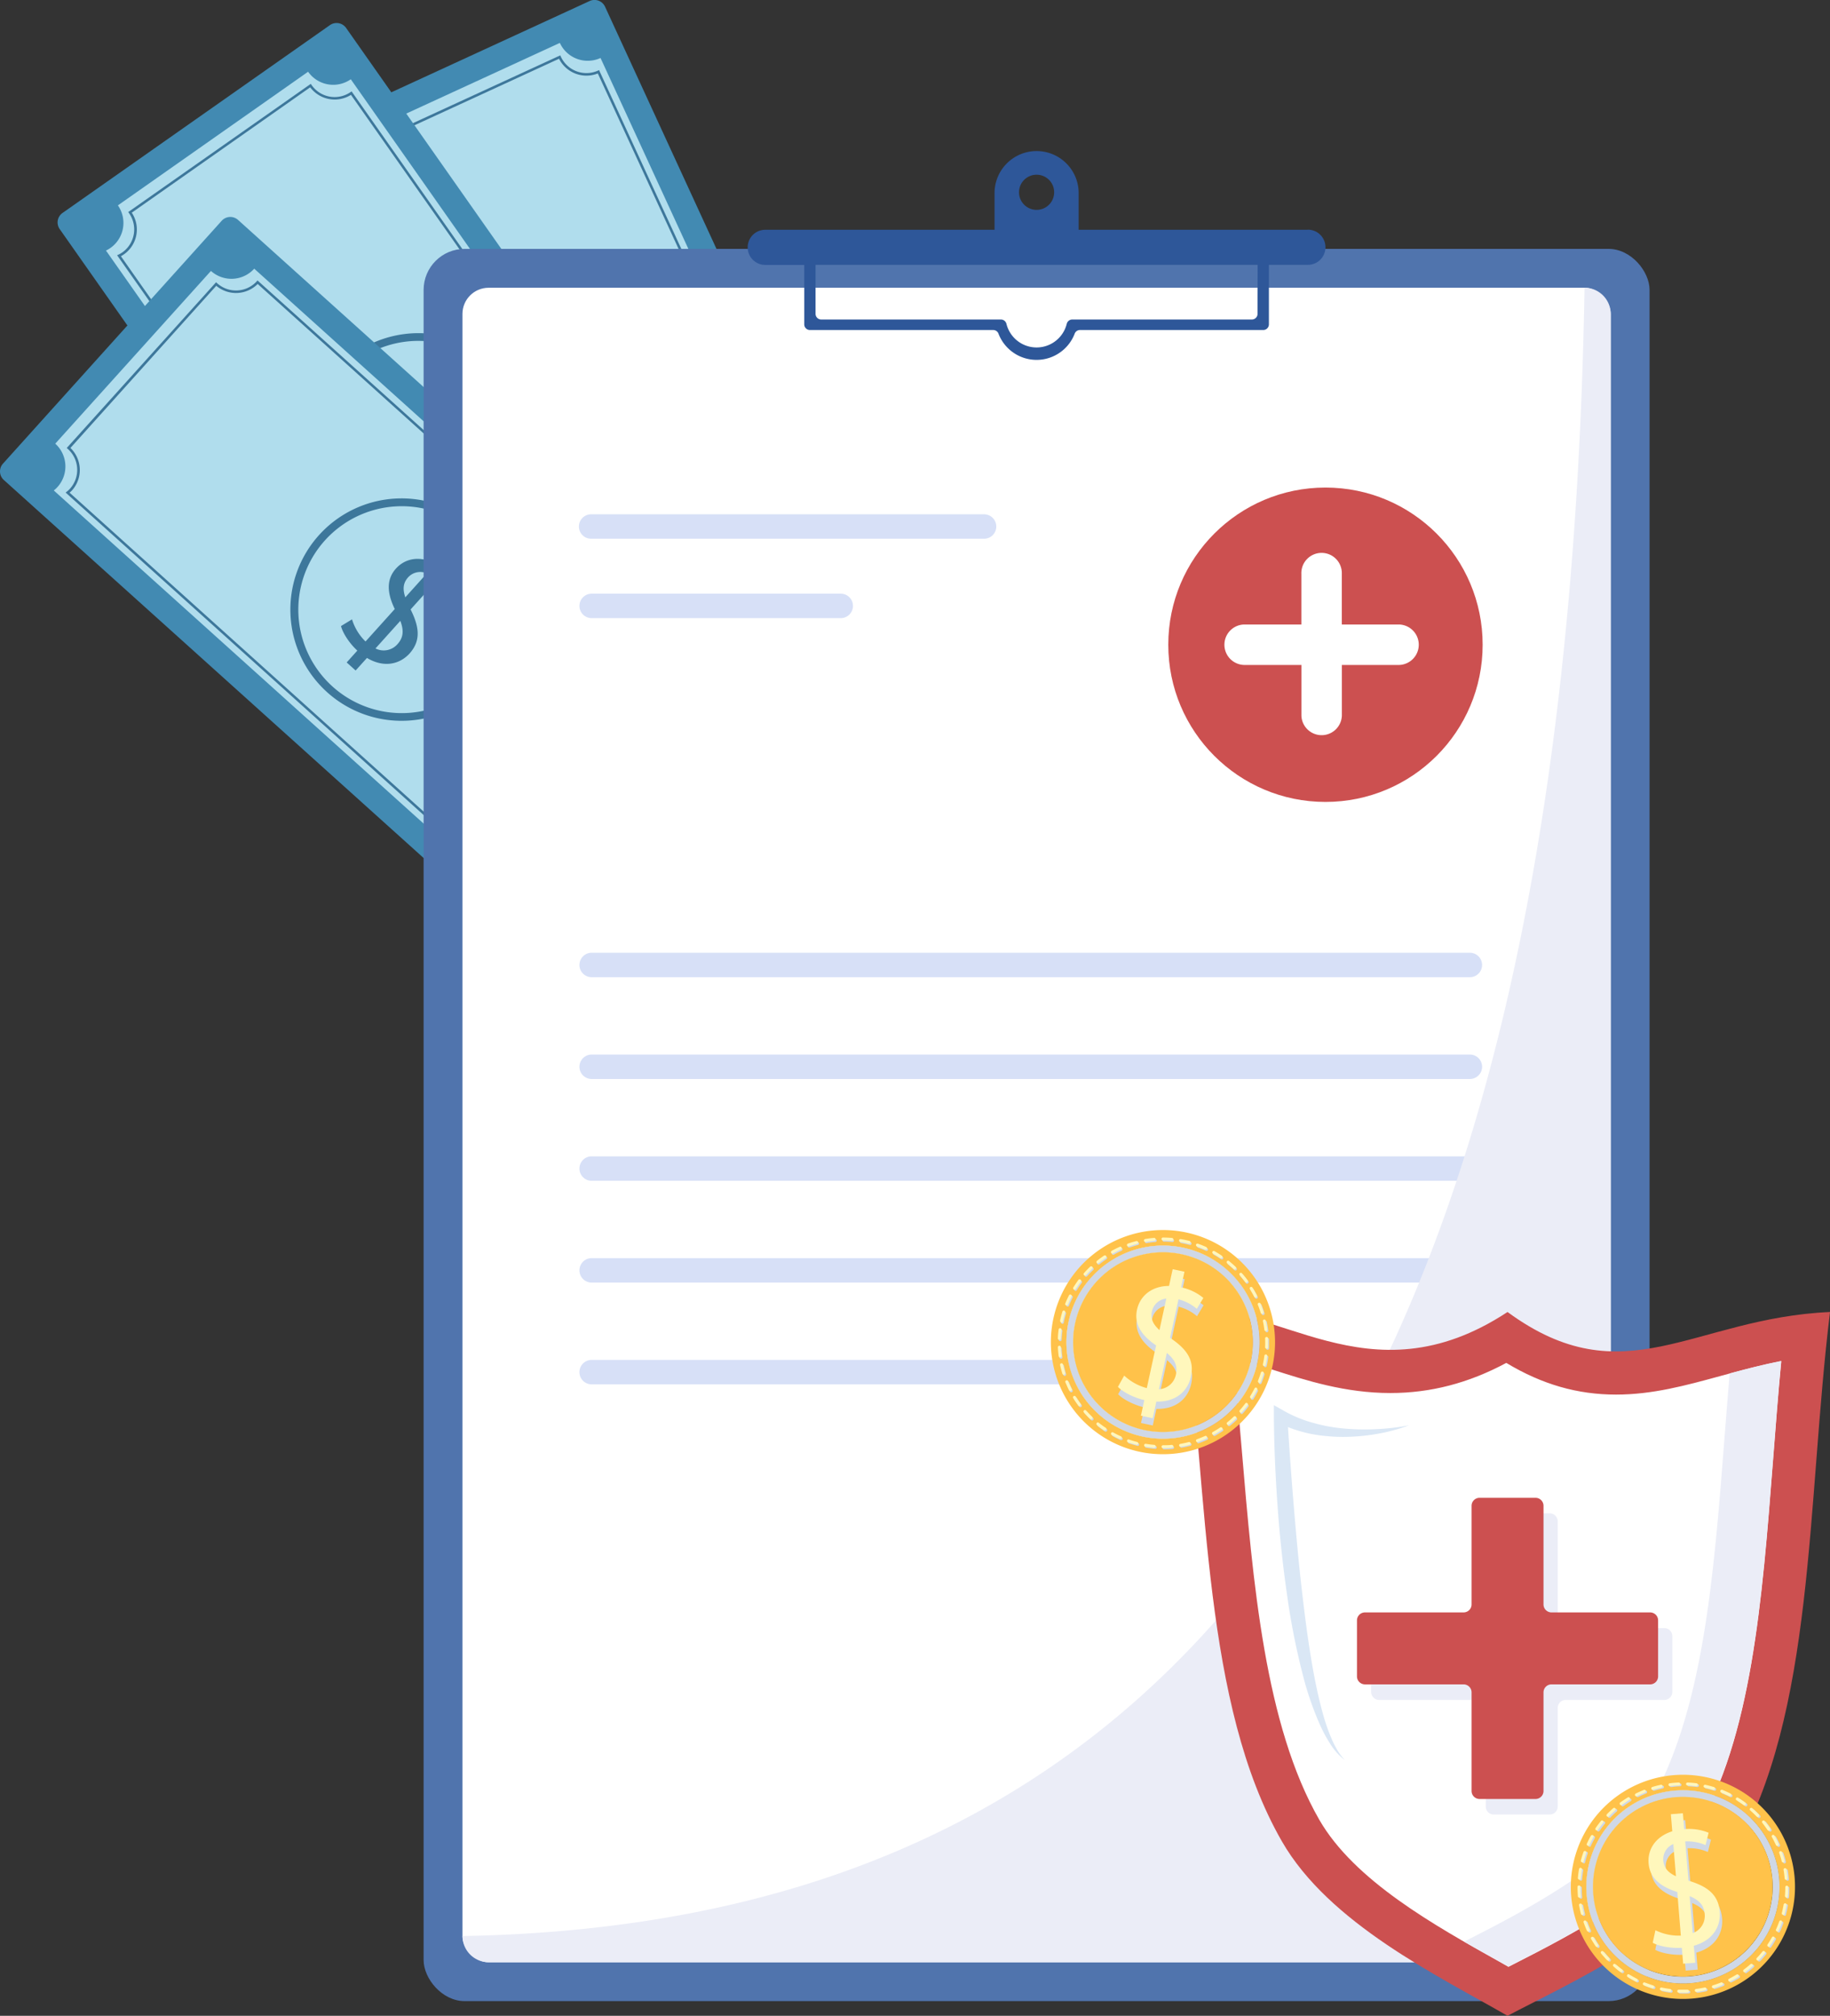 <svg xmlns="http://www.w3.org/2000/svg" viewBox="0 0 728.83 802.81"><rect x="0" y="0" width="728.83" height="802.81" fill="#333333" stroke="none"/><defs><style>.cls-1{isolation:isolate;}.cls-2{fill:#428ab2;}.cls-3{fill:#b0dded;}.cls-4{fill:#3d779b;}.cls-5{fill:#5074ad;}.cls-6{fill:#fff;}.cls-7{fill:#2e5799;}.cls-8{fill:#cc5050;}.cls-9{fill:#d7e0f7;}.cls-10{fill:#ebedf7;}.cls-10,.cls-13,.cls-15{mix-blend-mode:multiply;}.cls-11{fill:#dae7f5;}.cls-12{fill:#ffc24a;}.cls-13,.cls-16{fill:#cfd8e6;}.cls-14{fill:#fff7bc;}</style></defs><title>Medical Billing</title><g class="cls-1"><g id="Layer_1" data-name="Layer 1"><path class="cls-2" d="M479,347.4,356.56,81.29A4.62,4.62,0,0,0,350.43,79L232.2,133.42a4.63,4.63,0,0,0-2.27,6.13L352.39,405.66a4.62,4.62,0,0,0,6.13,2.27l118.22-54.4A4.62,4.62,0,0,0,479,347.4Z" transform="translate(-115.58 -78.6)"></path><path class="cls-3" d="M456.36,351.71l-84.11,38.7a12.21,12.21,0,0,0-16.2-6,11.77,11.77,0,0,0-1.77,1L246.53,151.28a12.6,12.6,0,0,0,1.92-.69,12.21,12.21,0,0,0,6-16.2l84.1-38.7a12.21,12.21,0,0,0,16.2,6l107.6,233.84A12.21,12.21,0,0,0,456.36,351.71Z" transform="translate(-115.58 -78.6)"></path><path class="cls-4" d="M355.1,381.13,250.54,153.91l.58-.15a10.41,10.41,0,0,0,1.75-.63,11.19,11.19,0,0,0,5.34-14.87l-.21-.47,80.72-37.14.21.46a11.19,11.19,0,0,0,14.77,5.62l.47-.21L458.51,333.26l-.47.21a11.2,11.2,0,0,0-5.34,14.88l.21.46L372.19,386l-.21-.47a11.2,11.2,0,0,0-14.78-5.62,12.23,12.23,0,0,0-1.6.92ZM252,154.58l103.55,225a12.78,12.78,0,0,1,1.26-.68,12.21,12.21,0,0,1,15.9,5.67l78.89-36.31a12.22,12.22,0,0,1,5.59-15.54L353.67,107.86A12.22,12.22,0,0,1,338.23,102l-78.89,36.3a12.19,12.19,0,0,1-6,15.76A11.68,11.68,0,0,1,252,154.58Z" transform="translate(-115.58 -78.6)"></path><path class="cls-4" d="M358.35,251l14.24-6.56a18,18,0,0,1,1.37,8.11l5-.53a20.37,20.37,0,0,0-2-9.62l5.78-2.65-2-4.36-6.19,2.85c-4-5.22-9.83-7-15.17-4.51s-7.15,7.64-6.81,14.63l-15.81,7.27a21,21,0,0,1-1.45-10.23l-5.09.72c-.46,2.83.35,7.6,2.11,11.55l-5.76,2.65,2,4.36,6.14-2.83c4.55,6.34,10.89,7.52,16.29,5C357.06,264.1,358.82,259.06,358.35,251Zm0-5.27c.3-3.52,1.45-5.61,4.21-6.88a6.53,6.53,0,0,1,7.45,1.52Zm-19,14,13.43-6.18c-.2,4.27-1.58,6.63-4.69,8.06A7.24,7.24,0,0,1,339.36,259.72Z" transform="translate(-115.58 -78.6)"></path><path class="cls-4" d="M395.26,231.11a44.29,44.29,0,1,0-21.72,58.74A44.29,44.29,0,0,0,395.26,231.11ZM317.6,266.85a41.2,41.2,0,1,1,54.66,20.2A41.2,41.2,0,0,1,317.6,266.85Z" transform="translate(-115.58 -78.6)"></path><path class="cls-2" d="M421.81,329.41,253.41,89.71A4.63,4.63,0,0,0,247,88.59L140.48,163.41a4.61,4.61,0,0,0-1.12,6.43L307.75,409.53a4.62,4.62,0,0,0,6.44,1.13l106.49-74.82A4.62,4.62,0,0,0,421.81,329.41Z" transform="translate(-115.58 -78.6)"></path><path class="cls-3" d="M400.3,337.73,324.54,391a12.2,12.2,0,0,0-17-3,13.19,13.19,0,0,0-1.56,1.31L157.79,178.39a12.19,12.19,0,0,0,4.74-18l75.76-53.22a12.22,12.22,0,0,0,17,3l148,210.62A12.2,12.2,0,0,0,400.3,337.73Z" transform="translate(-115.58 -78.6)"></path><path class="cls-4" d="M306,384.92,162.22,180.25l.54-.25a11,11,0,0,0,1.6-.93,11.19,11.19,0,0,0,2.58-15.6l-.29-.42L239.35,112l.3.42a11.17,11.17,0,0,0,15.54,2.86l.42-.29L399.09,319.19l-.41.3a11.18,11.18,0,0,0-2.58,15.59l.29.42-72.7,51.08-.3-.42a11.18,11.18,0,0,0-15.54-2.86,11.34,11.34,0,0,0-1.42,1.19ZM163.74,180.65l142.41,202.7a11.69,11.69,0,0,1,1.11-.89,12.21,12.21,0,0,1,16.66,2.7L395,335.24a12.21,12.21,0,0,1,2.7-16.29L255.36,116.38a12.22,12.22,0,0,1-16.24-3l-71.06,49.92a12.1,12.1,0,0,1-4.32,17.34Z" transform="translate(-115.58 -78.6)"></path><path class="cls-4" d="M285.75,256.3l12.83-9a18.07,18.07,0,0,1,2.81,7.73l4.85-1.43a20.45,20.45,0,0,0-3.67-9.1l5.2-3.65L305,236.91l-5.57,3.92c-4.84-4.43-10.93-5.08-15.74-1.7s-5.65,8.8-4.06,15.61l-14.24,10a20.82,20.82,0,0,1-3.27-9.79l-4.88,1.62c.06,2.86,1.71,7.41,4.16,11l-5.19,3.64,2.75,3.93,5.53-3.89c5.62,5.41,12.07,5.44,16.94,2C286.85,269.45,287.67,264.17,285.75,256.3Zm-1-5.17c-.34-3.51.42-5.78,2.91-7.53a6.54,6.54,0,0,1,7.59.15Zm-16.13,17.19,12.1-8.5c.57,4.24-.35,6.82-3.16,8.79A7.25,7.25,0,0,1,268.64,268.32Z" transform="translate(-115.58 -78.6)"></path><path class="cls-4" d="M318.48,230.11a44.29,44.29,0,1,0-10.78,61.7A44.29,44.29,0,0,0,318.48,230.11Zm-70,49.15a41.2,41.2,0,1,1,57.4,10A41.2,41.2,0,0,1,248.53,279.26Z" transform="translate(-115.58 -78.6)"></path><path class="cls-2" d="M428.06,362.19l-217.67-196a4.61,4.61,0,0,0-6.52.34l-87.1,96.71a4.61,4.61,0,0,0,.34,6.52l217.67,196a4.61,4.61,0,0,0,6.52-.34l87.1-96.7A4.63,4.63,0,0,0,428.06,362.19Z" transform="translate(-115.58 -78.6)"></path><path class="cls-3" d="M409,375.11,347,443.9a12.21,12.21,0,0,0-17.24.9,11.89,11.89,0,0,0-1.24,1.63L137,273.93a11.47,11.47,0,0,0,1.49-1.39,12.22,12.22,0,0,0-.9-17.25l62-68.79a12.21,12.21,0,0,0,17.24-.9L408.05,357.86A12.22,12.22,0,0,0,409,375.11Z" transform="translate(-115.58 -78.6)"></path><path class="cls-4" d="M327.57,442.16,141.72,274.77l.47-.38a10.12,10.12,0,0,0,1.35-1.26,11.19,11.19,0,0,0-1-15.78l-.38-.34,59.47-66,.38.34a11.19,11.19,0,0,0,15.79-.68l.34-.38,185.46,167-.34.38a11.19,11.19,0,0,0,1,15.77l.38.35-59.46,66-.38-.34a11.19,11.19,0,0,0-15.79.68,11,11,0,0,0-1.12,1.48ZM143.29,274.81,327.36,440.6a10.94,10.94,0,0,1,.89-1.12,12.19,12.19,0,0,1,16.84-1.08l58.12-64.53a12.21,12.21,0,0,1-1-16.48l-184-165.69a12.21,12.21,0,0,1-16.5.72L143.63,257a12.19,12.19,0,0,1,.67,16.86A10.6,10.6,0,0,1,143.29,274.81Z" transform="translate(-115.58 -78.6)"></path><path class="cls-4" d="M279.11,321.31l10.49-11.64a18,18,0,0,1,4.47,6.9l4.41-2.48a20.48,20.48,0,0,0-5.61-8l4.25-4.72-3.56-3.21L289,303.17c-5.71-3.23-11.79-2.5-15.72,1.86s-3.54,9.84-.48,16.12l-11.64,12.93a20.78,20.78,0,0,1-5.38-8.82l-4.39,2.67c.7,2.78,3.32,6.85,6.5,9.78l-4.24,4.71,3.56,3.21,4.52-5c6.69,4,13,2.6,17-1.81C283.12,333.88,282.74,328.55,279.11,321.31ZM277,316.49c-1.11-3.35-.88-5.73,1.15-8a6.57,6.57,0,0,1,7.44-1.55Zm-11.88,20.36,9.9-11c1.5,4,1.17,6.72-1.12,9.27A7.27,7.27,0,0,1,265.12,336.85Z" transform="translate(-115.58 -78.6)"></path><path class="cls-4" d="M305.17,288.48A44.29,44.29,0,1,0,308.44,351,44.29,44.29,0,0,0,305.17,288.48ZM248,352a41.2,41.2,0,1,1,58.18-3A41.2,41.2,0,0,1,248,352Z" transform="translate(-115.58 -78.6)"></path><rect class="cls-5" x="168.71" y="99.12" width="488.26" height="697.83" rx="16.34"></rect><rect class="cls-6" x="184.18" y="114.6" width="457.31" height="666.88" rx="10.43"></rect><path class="cls-7" d="M636.49,170.11H545.17V155.92a16.75,16.75,0,1,0-33.49,0v14.19H420.36a7,7,0,0,0,0,14h15.53v23.67a2.25,2.25,0,0,0,2.25,2.25h73a2.24,2.24,0,0,1,2.1,1.45c.18.48.39.95.61,1.4a16.25,16.25,0,0,0,29.13,0,13.45,13.45,0,0,0,.61-1.4,2.24,2.24,0,0,1,2.1-1.45h73a2.25,2.25,0,0,0,2.25-2.25V184.07h15.53a7,7,0,1,0,0-14ZM528.42,148.18a7,7,0,1,1-7,7A7,7,0,0,1,528.42,148.18Zm88,55.41a2.25,2.25,0,0,1-2.25,2.25H542.62a2.29,2.29,0,0,0-2.2,1.77,12.37,12.37,0,0,1-24,0,2.29,2.29,0,0,0-2.2-1.77H442.64a2.25,2.25,0,0,1-2.25-2.25V184.07H616.46Z" transform="translate(-115.58 -78.6)"></path><circle class="cls-8" cx="527.89" cy="256.77" r="62.6"></circle><path class="cls-6" d="M611,327.31h22.87V307.13a8.06,8.06,0,1,1,16.11,0v20.18h22.87a8.06,8.06,0,0,1,0,16.11H650v20.19a8.06,8.06,0,0,1-16.11,0V343.42H611a8.06,8.06,0,0,1,0-16.11Z" transform="translate(-115.58 -78.6)"></path><path class="cls-9" d="M351,293.15H507.5a4.86,4.86,0,0,0,4.87-4.86h0a4.87,4.87,0,0,0-4.87-4.87H351a4.87,4.87,0,0,0-4.86,4.87h0A4.86,4.86,0,0,0,351,293.15Z" transform="translate(-115.58 -78.6)"></path><path class="cls-9" d="M351,467.77H701.2a4.87,4.87,0,0,0,0-9.73H351a4.87,4.87,0,0,0,0,9.73Z" transform="translate(-115.58 -78.6)"></path><path class="cls-9" d="M701.2,498.58H351a4.87,4.87,0,0,0,0,9.73H701.2a4.87,4.87,0,0,0,0-9.73Z" transform="translate(-115.58 -78.6)"></path><path class="cls-9" d="M701.2,539.12H351a4.87,4.87,0,0,0,0,9.73H701.2a4.87,4.87,0,0,0,0-9.73Z" transform="translate(-115.58 -78.6)"></path><path class="cls-9" d="M701.2,579.66H351a4.87,4.87,0,0,0,0,9.73H701.2a4.87,4.87,0,0,0,0-9.73Z" transform="translate(-115.58 -78.6)"></path><path class="cls-9" d="M701.2,769.94H583.27a4.87,4.87,0,1,0,0,9.73H701.2a4.87,4.87,0,0,0,0-9.73Z" transform="translate(-115.58 -78.6)"></path><path class="cls-9" d="M600.4,625.06a4.87,4.87,0,0,0-4.87-4.87H351a4.87,4.87,0,0,0,0,9.73h244.5A4.86,4.86,0,0,0,600.4,625.06Z" transform="translate(-115.58 -78.6)"></path><path class="cls-9" d="M351,324.77h99.2a4.87,4.87,0,1,0,0-9.73H351a4.87,4.87,0,0,0,0,9.73Z" transform="translate(-115.58 -78.6)"></path><path class="cls-10" d="M746.65,193.19C739,638.41,589.86,844.47,299.77,849.64a10.45,10.45,0,0,0,10.42,10.43H746.65a10.46,10.46,0,0,0,10.43-10.43v-646A10.46,10.46,0,0,0,746.65,193.19Z" transform="translate(-115.58 -78.6)"></path><path class="cls-8" d="M844.42,601.11c-9.31,75.89-5.93,160.16-38.56,215.48-18.27,31-66.79,52.59-89.88,64.81-27.66-15.93-71.09-36.76-89.9-69.54C594.9,757.54,596.6,675,587.54,601.11c35.28-6.12,72.55,36.79,128.44,0C762.49,635.2,789.8,603.51,844.42,601.11Z" transform="translate(-115.58 -78.6)"></path><path class="cls-6" d="M712.68,859.81C687,845.47,655,827.62,641,803.31c-21.61-37.67-26.36-93.84-30.94-148.17-1-11.76-2-23.77-3.19-35.71,4.68,1.16,9.74,2.78,15.17,4.53,13.73,4.42,29.29,9.42,47.28,9.42,15.94,0,31.14-3.93,46.17-12C729.8,630,743.92,634,759.21,634c14.47,0,27.63-3.59,41.55-7.4,7.8-2.13,15.75-4.31,24.25-5.91-1.24,13-2.25,26.13-3.24,39-4.4,56.88-8.54,110.61-30.71,148.2-13.42,22.75-50.72,41.77-73,53.14l-1.71.87Z" transform="translate(-115.58 -78.6)"></path><path class="cls-10" d="M804.45,625.6c-.71,8.36-1.36,16.69-2,24.92-4.39,56.88-8.54,110.61-30.71,148.19-13.42,22.75-50.71,41.78-73,53.14l-.09,0c4.78,2.76,9.5,5.39,14,7.91,1.23.7,2.46,1.38,3.66,2.05l1.71-.87c22.28-11.37,59.58-30.39,73-53.14,22.17-37.59,26.31-91.32,30.71-148.2,1-12.83,2-25.93,3.24-39C817.84,622,811.07,623.8,804.45,625.6Z" transform="translate(-115.58 -78.6)"></path><path class="cls-10" d="M778.43,727H739.15a3.19,3.19,0,0,1-3.18-3.19V684.49a3.18,3.18,0,0,0-3.18-3.19H710.5a3.19,3.19,0,0,0-3.19,3.19v39.27a3.18,3.18,0,0,1-3.18,3.19H664.86a3.18,3.18,0,0,0-3.19,3.18v22.29a3.18,3.18,0,0,0,3.19,3.18h39.27a3.18,3.18,0,0,1,3.18,3.18v39.28a3.18,3.18,0,0,0,3.19,3.18h22.29a3.18,3.18,0,0,0,3.18-3.18V758.78a3.19,3.19,0,0,1,3.18-3.18h39.28a3.18,3.18,0,0,0,3.18-3.18V730.13A3.18,3.18,0,0,0,778.43,727Z" transform="translate(-115.58 -78.6)"></path><path class="cls-8" d="M772.77,720.75H733.49a3.18,3.18,0,0,1-3.18-3.18V678.29a3.18,3.18,0,0,0-3.18-3.18H704.84a3.18,3.18,0,0,0-3.18,3.18v39.28a3.18,3.18,0,0,1-3.19,3.18H659.2a3.18,3.18,0,0,0-3.18,3.18v22.3a3.18,3.18,0,0,0,3.18,3.18h39.27a3.18,3.18,0,0,1,3.19,3.18v39.28a3.18,3.18,0,0,0,3.18,3.18h22.29a3.18,3.18,0,0,0,3.18-3.18V752.59a3.18,3.18,0,0,1,3.18-3.18h39.28a3.18,3.18,0,0,0,3.18-3.18v-22.3A3.18,3.18,0,0,0,772.77,720.75Z" transform="translate(-115.58 -78.6)"></path><path class="cls-11" d="M644,650.54a65.64,65.64,0,0,0,6.71.31A79.27,79.27,0,0,0,664,649.66a72,72,0,0,0,12.75-3.42q-3.22.62-6.48,1c-2.16.25-4.32.43-6.49.52a88.06,88.06,0,0,1-12.9-.24,65.21,65.21,0,0,1-12.49-2.31,50.48,50.48,0,0,1-11.52-4.76l-3.94-2.23,0,4.65c.08,11.82.62,23.57,1.45,35.34s2.06,23.49,3.74,35.19a284.57,284.57,0,0,0,7,34.78A125.22,125.22,0,0,0,641.06,765a55.28,55.28,0,0,0,4.19,7.9,24.41,24.41,0,0,0,5.91,6.64,23.84,23.84,0,0,1-2.67-3.46,39.3,39.3,0,0,1-2.06-3.83,71,71,0,0,1-3.09-8.12c-.88-2.76-1.59-5.58-2.28-8.4s-1.3-5.66-1.85-8.52c-2.22-11.43-3.71-23-5.06-34.6s-2.39-23.25-3.36-34.91c-.85-10.23-1.59-20.51-2.25-30.75a54.87,54.87,0,0,0,8.75,2.62A56.84,56.84,0,0,0,644,650.54Z" transform="translate(-115.58 -78.6)"></path><path class="cls-12" d="M782.66,791.72a38.46,38.46,0,1,0,41.5,35.15A38.46,38.46,0,0,0,782.66,791.72Zm6.13,74a35.78,35.78,0,1,1,32.7-38.61A35.78,35.78,0,0,1,788.79,865.7Z" transform="translate(-115.58 -78.6)"></path><path class="cls-12" d="M782.15,785.56a44.64,44.64,0,1,0,48.17,40.8A44.64,44.64,0,0,0,782.15,785.56ZM789,868.37a38.46,38.46,0,1,1,35.15-41.5A38.47,38.47,0,0,1,789,868.37Z" transform="translate(-115.58 -78.6)"></path><path class="cls-13" d="M782.66,791.72a38.46,38.46,0,1,0,41.5,35.15A38.46,38.46,0,0,0,782.66,791.72Zm6.13,74a35.78,35.78,0,1,1,32.7-38.61A35.78,35.78,0,0,1,788.79,865.7Z" transform="translate(-115.58 -78.6)"></path><circle class="cls-12" cx="785.84" cy="830.04" r="35.78" transform="translate(-218.8 1469.84) rotate(-85.51)"></circle><path class="cls-13" d="M801.43,842.65c-.55-6.61-4.68-10-12.45-12.31l-1.3-15.66a18,18,0,0,1,8.09,1.49l1.23-4.92a20.27,20.27,0,0,0-9.72-1.43l-.53-6.35-4.79.4.56,6.79c-6.28,1.94-9.91,6.89-9.43,12.75s4.74,9.34,11.43,11.41L786,852.2a20.91,20.91,0,0,1-10.12-2.14l-1.07,5.05c2.51,1.38,7.28,2.26,11.59,1.95l.53,6.34,4.79-.39-.55-6.76C798.64,854.14,801.92,848.58,801.43,842.65ZM779,822.24a6.57,6.57,0,0,1,4-6.5L784,828.56C780.79,827.08,779.22,825.27,779,822.24Zm11.74,29-1.23-14.75c3.95,1.65,5.71,3.75,6,7.16A7.28,7.28,0,0,1,790.71,851.2Z" transform="translate(-115.58 -78.6)"></path><path class="cls-14" d="M800.5,839.9c-.55-6.6-4.68-10-12.45-12.31l-1.3-15.65a18.22,18.22,0,0,1,8.1,1.48l1.22-4.92a20.39,20.39,0,0,0-9.72-1.43l-.53-6.34-4.79.39.56,6.8c-6.27,1.94-9.91,6.88-9.43,12.74s4.74,9.35,11.43,11.42L785,849.46a21,21,0,0,1-10.12-2.14l-1.07,5c2.51,1.39,7.28,2.27,11.6,2l.52,6.34,4.8-.4-.56-6.75C797.71,851.4,801,845.84,800.5,839.9ZM778,819.5a6.56,6.56,0,0,1,4-6.5l1.06,12.82C779.86,824.33,778.29,822.52,778,819.5Zm11.74,29-1.23-14.76c4,1.66,5.71,3.76,6,7.17A7.29,7.29,0,0,1,789.78,848.46Z" transform="translate(-115.58 -78.6)"></path><g class="cls-15"><path class="cls-16" d="M788.2,872.52h0c-1.18.05-2.38.06-3.55,0a.58.58,0,0,1-.56-.61.56.56,0,0,1,.61-.56c1.14,0,2.3,0,3.45,0a.59.59,0,0,1,.62.56A.59.59,0,0,1,788.2,872.52Zm3.49-.3a.59.59,0,0,1-.63-.51.59.59,0,0,1,.51-.66c1.14-.14,2.28-.34,3.4-.58a.59.59,0,0,1,.25,1.15c-1.15.25-2.33.45-3.5.6Zm-10.49,0h-.12c-1.17-.15-2.35-.35-3.51-.6a.59.59,0,0,1-.45-.7.59.59,0,0,1,.7-.45c1.12.24,2.27.44,3.4.58a.59.59,0,0,1,0,1.17Zm17.34-1.49a.59.59,0,0,1-.22-1.15c1.1-.34,2.2-.72,3.26-1.15a.58.58,0,0,1,.76.32.59.59,0,0,1-.32.77c-1.1.44-2.22.84-3.36,1.18Zm-24.19,0a.53.53,0,0,1-.22,0c-1.14-.35-2.26-.75-3.36-1.19a.59.59,0,0,1-.33-.76.6.6,0,0,1,.77-.33c1.06.43,2.16.82,3.26,1.15a.6.6,0,0,1,.39.74A.59.59,0,0,1,774.35,870.77ZM805,868.13a.59.59,0,0,1-.31-1.11c1-.51,2-1.08,3-1.69a.6.6,0,0,1,.81.2.58.58,0,0,1-.19.8c-1,.63-2.06,1.21-3.11,1.74A.39.39,0,0,1,805,868.13Zm-37.2,0a.57.57,0,0,1-.31-.06c-1-.53-2.1-1.11-3.11-1.73a.6.6,0,0,1-.19-.81.58.58,0,0,1,.81-.19c1,.6,2,1.17,3,1.68a.59.59,0,0,1-.22,1.11ZM811,864.45a.56.56,0,0,1-.52-.23.58.58,0,0,1,.12-.82c.92-.69,1.83-1.42,2.68-2.18a.59.59,0,0,1,.83,0,.58.58,0,0,1-.05.83c-.88.78-1.81,1.53-2.76,2.24A.5.5,0,0,1,811,864.45Zm-49.13,0a.61.61,0,0,1-.39-.11c-1-.7-1.89-1.46-2.77-2.23a.59.59,0,1,1,.77-.89c.86.76,1.77,1.49,2.69,2.17a.59.59,0,0,1-.3,1.06Zm54.38-4.67a.58.58,0,0,1-.45-.16.58.58,0,0,1,0-.83c.79-.83,1.56-1.7,2.28-2.6a.6.6,0,0,1,.83-.09.59.59,0,0,1,.08.83c-.74.92-1.53,1.82-2.34,2.67A.59.59,0,0,1,816.25,859.82Zm-59.64,0a.6.6,0,0,1-.47-.18c-.82-.85-1.62-1.75-2.36-2.66a.6.6,0,0,1,.09-.83.58.58,0,0,1,.82.09c.73.89,1.5,1.76,2.29,2.59a.59.59,0,0,1,0,.83A.65.65,0,0,1,756.61,859.87Zm64-5.5a.59.59,0,0,1-.38-.1.58.58,0,0,1-.15-.82c.64-1,1.25-1.94,1.81-2.94a.59.59,0,0,1,1,.57c-.58,1-1.21,2.06-1.87,3A.64.64,0,0,1,820.65,854.37Zm-68.46.06a.6.6,0,0,1-.53-.26c-.66-1-1.29-2-1.87-3a.58.58,0,1,1,1-.57c.57,1,1.18,2,1.82,2.93a.6.6,0,0,1-.15.82A.63.63,0,0,1,752.19,854.43Zm71.88-6.18a.51.51,0,0,1-.29,0,.59.59,0,0,1-.29-.77c.47-1,.91-2.13,1.29-3.21a.59.59,0,0,1,1.11.39c-.4,1.11-.84,2.22-1.33,3.3A.57.57,0,0,1,824.07,848.25Zm-75.3.07a.6.6,0,0,1-.59-.34c-.49-1.08-.94-2.19-1.33-3.3a.6.6,0,0,1,.36-.75.58.58,0,0,1,.75.36c.38,1.07.81,2.15,1.29,3.2a.58.58,0,0,1-.29.78A.45.45,0,0,1,748.77,848.32Zm77.64-6.68a.69.69,0,0,1-.2,0,.58.58,0,0,1-.41-.72c.28-1.11.53-2.24.72-3.38a.59.59,0,1,1,1.16.2c-.2,1.17-.45,2.34-.75,3.48A.57.57,0,0,1,826.41,841.64Zm-80,.08a.59.59,0,0,1-.62-.44c-.3-1.14-.55-2.31-.75-3.47a.58.58,0,0,1,.48-.68.6.6,0,0,1,.68.48c.19,1.13.44,2.26.73,3.38a.59.59,0,0,1-.42.71Zm81.16-7h-.1a.58.58,0,0,1-.53-.63c.09-1.16.14-2.32.14-3.46a.61.61,0,0,1,.59-.59.59.59,0,0,1,.58.59c0,1.17,0,2.37-.14,3.55A.6.6,0,0,1,827.59,834.74Zm-82.35.08a.6.6,0,0,1-.64-.54v-.16c-.1-1.19-.15-2.39-.15-3.56a.59.59,0,1,1,1.18,0c0,1.14,0,2.3.14,3.45v.17A.59.59,0,0,1,745.24,834.82Zm82.35-7.09a.59.59,0,0,1-.64-.53c-.1-1.15-.24-2.3-.43-3.43a.58.58,0,1,1,1.15-.2c.2,1.16.35,2.35.45,3.53a.58.58,0,0,1-.53.63Zm-82.36-.09h-.1a.59.59,0,0,1-.53-.64c.1-1.17.25-2.36.45-3.52a.59.59,0,0,1,.68-.48.6.6,0,0,1,.48.68c-.2,1.13-.35,2.28-.44,3.43A.6.6,0,0,1,745.23,827.64Zm81.18-6.81a.59.59,0,0,1-.62-.44c-.29-1.11-.62-2.22-1-3.3a.6.6,0,0,1,.36-.75.58.58,0,0,1,.75.36c.39,1.11.74,2.25,1,3.4a.59.59,0,0,1-.42.71Zm-80-.09a.71.71,0,0,1-.2,0,.58.58,0,0,1-.41-.72c.3-1.14.65-2.28,1.05-3.4a.59.59,0,1,1,1.1.4c-.38,1.08-.73,2.2-1,3.3A.58.58,0,0,1,746.42,820.74Zm77.66-6.52a.58.58,0,0,1-.58-.34c-.47-1-1-2.08-1.56-3.09a.59.59,0,0,1,.23-.8.6.6,0,0,1,.8.23c.57,1,1.11,2.1,1.6,3.17a.59.59,0,0,1-.3.78A.45.45,0,0,1,824.08,814.22Zm-75.3-.09a.53.53,0,0,1-.3,0,.59.59,0,0,1-.29-.77c.49-1.07,1-2.14,1.61-3.17a.58.58,0,0,1,.8-.23.59.59,0,0,1,.23.8c-.57,1-1.1,2-1.57,3.08A.57.57,0,0,1,748.78,814.13Zm71.89-6a.57.57,0,0,1-.54-.26c-.64-1-1.33-1.88-2-2.77a.59.59,0,1,1,.91-.74c.74.92,1.46,1.88,2.11,2.86a.57.57,0,0,1-.15.81A.63.63,0,0,1,820.67,808.11ZM752.21,808a.66.66,0,0,1-.38-.1.58.58,0,0,1-.15-.82c.66-1,1.37-1.94,2.12-2.85a.59.59,0,1,1,.91.74c-.72.89-1.42,1.82-2.06,2.77A.64.64,0,0,1,752.21,808Zm64-5.37a.61.61,0,0,1-.47-.18c-.79-.83-1.63-1.64-2.49-2.39a.58.58,0,0,1,.77-.88c.89.78,1.75,1.6,2.57,2.46a.59.59,0,0,1,0,.83A.62.62,0,0,1,816.26,802.66Zm-59.64-.08a.55.55,0,0,1-.45-.16.59.59,0,0,1,0-.83c.82-.85,1.68-1.67,2.57-2.46a.59.59,0,0,1,.83.06.6.6,0,0,1,0,.83c-.87.76-1.71,1.56-2.5,2.38A.59.59,0,0,1,756.62,802.58ZM811,798a.59.59,0,0,1-.4-.12c-.92-.68-1.88-1.33-2.86-1.94a.58.58,0,0,1-.19-.8.59.59,0,0,1,.81-.2c1,.63,2,1.3,2.94,2a.59.59,0,0,1,.12.82A.61.61,0,0,1,811,798ZM761.89,798a.59.59,0,0,1-.4-1.06c.94-.7,1.94-1.37,2.94-2a.59.59,0,0,1,.81.2.58.58,0,0,1-.19.8c-1,.61-1.94,1.26-2.86,1.94A.61.61,0,0,1,761.89,798Zm43.16-3.62a.59.59,0,0,1-.32-.06c-1-.52-2.08-1-3.14-1.43a.59.59,0,1,1,.44-1.09c1.09.44,2.18.94,3.23,1.47a.59.59,0,0,1,.26.79A.56.56,0,0,1,805.05,794.34Zm-37.2-.05a.59.59,0,0,1-.31-1.11c1.06-.53,2.15-1,3.24-1.46a.59.59,0,0,1,.77.33.59.59,0,0,1-.33.76c-1.07.43-2.13.91-3.15,1.42A.43.43,0,0,1,767.85,794.29Zm30.7-2.57a.56.56,0,0,1-.22,0c-1.1-.33-2.23-.63-3.35-.87a.59.59,0,0,1-.45-.7.59.59,0,0,1,.7-.45c1.15.25,2.31.55,3.44.9a.59.59,0,0,1-.12,1.15Zm-24.19,0a.58.58,0,0,1-.22-1.14c1.13-.35,2.29-.65,3.44-.89a.59.59,0,0,1,.7.45.6.6,0,0,1-.46.7c-1.12.24-2.24.53-3.34.86Zm17.34-1.45h-.12c-1.14-.15-2.3-.25-3.45-.3a.59.59,0,0,1-.56-.61.6.6,0,0,1,.61-.56c1.18.05,2.37.15,3.54.3a.59.59,0,0,1,.51.66A.58.58,0,0,1,791.7,790.24Zm-10.49,0a.58.58,0,0,1-.12-1.16c1.16-.15,2.36-.25,3.54-.3a.59.59,0,0,1,.61.56.6.6,0,0,1-.56.61c-1.15,0-2.31.15-3.45.29Z" transform="translate(-115.58 -78.6)"></path></g><path class="cls-14" d="M787.7,872.18h0c-1.19.06-2.39.06-3.56,0a.58.58,0,0,1-.56-.61.57.57,0,0,1,.61-.56c1.14,0,2.3,0,3.45,0a.6.6,0,0,1,.62.56A.59.59,0,0,1,787.7,872.18Zm3.49-.3a.59.59,0,0,1-.63-.51.59.59,0,0,1,.51-.66c1.14-.14,2.29-.34,3.41-.58a.58.58,0,0,1,.69.45.59.59,0,0,1-.45.7c-1.15.25-2.33.45-3.5.6Zm-10.49,0h-.12c-1.17-.15-2.35-.35-3.51-.6a.59.59,0,0,1,.25-1.15c1.12.24,2.27.44,3.41.58a.59.59,0,0,1,0,1.17ZM798,870.41a.59.59,0,0,1-.22-1.15c1.1-.33,2.2-.72,3.26-1.15a.59.59,0,0,1,.44,1.09c-1.09.44-2.22.84-3.35,1.19Zm-24.19,0a.55.55,0,0,1-.22,0c-1.13-.35-2.26-.74-3.36-1.18a.6.6,0,0,1-.32-.77.58.58,0,0,1,.76-.32c1.07.42,2.16.81,3.26,1.15a.58.58,0,0,1-.12,1.14Zm30.69-2.64a.59.59,0,0,1-.31-1.11c1-.51,2-1.08,3-1.68a.59.59,0,0,1,.81.19.6.6,0,0,1-.19.81c-1,.62-2.05,1.2-3.1,1.73A.46.46,0,0,1,804.54,867.79Zm-37.2,0a.57.57,0,0,1-.31-.06c-1-.53-2.1-1.11-3.1-1.73a.59.59,0,1,1,.61-1c1,.6,2,1.17,3,1.68a.59.59,0,0,1,.26.79A.57.57,0,0,1,767.34,867.82Zm43.16-3.7a.59.59,0,0,1-.4-1.06c.93-.69,1.83-1.42,2.69-2.18a.59.59,0,0,1,.83.06.58.58,0,0,1-.06.82c-.88.78-1.81,1.54-2.76,2.24A.56.56,0,0,1,810.5,864.12Zm-49.12,0a.58.58,0,0,1-.4-.11c-1-.7-1.88-1.45-2.77-2.23a.58.58,0,1,1,.77-.88c.87.75,1.77,1.48,2.7,2.16a.59.59,0,0,1,.12.82A.56.56,0,0,1,761.38,864.15Zm54.37-4.67a.59.59,0,0,1-.47-1c.79-.83,1.56-1.7,2.28-2.6a.59.59,0,0,1,.92.74c-.75.92-1.54,1.82-2.35,2.67A.57.57,0,0,1,815.75,859.48Zm-59.64,0a.61.61,0,0,1-.47-.18c-.82-.85-1.61-1.75-2.36-2.66a.59.59,0,0,1,.92-.74c.72.89,1.49,1.76,2.28,2.59a.59.59,0,0,1,0,.83A.57.57,0,0,1,756.11,859.53Zm64-5.5a.59.59,0,0,1-.38-.1.6.6,0,0,1-.15-.82c.64-.94,1.25-1.93,1.81-2.94a.59.59,0,0,1,1,.58c-.58,1-1.21,2-1.87,3A.56.56,0,0,1,820.15,854Zm-68.45.06a.57.57,0,0,1-.54-.26c-.66-1-1.29-2-1.87-3a.59.59,0,0,1,1-.57c.56,1,1.17,2,1.81,2.93a.58.58,0,0,1-.15.82A.63.63,0,0,1,751.7,854.09Zm71.88-6.18a.53.53,0,0,1-.3,0,.59.59,0,0,1-.29-.77c.48-1.05.91-2.13,1.29-3.21a.6.6,0,0,1,.75-.36.59.59,0,0,1,.36.75c-.39,1.12-.84,2.23-1.33,3.3A.57.57,0,0,1,823.58,847.91Zm-75.31.07a.58.58,0,0,1-.58-.34c-.5-1.08-.94-2.19-1.33-3.3a.59.59,0,0,1,.35-.75.6.6,0,0,1,.75.36c.38,1.07.82,2.15,1.3,3.21a.58.58,0,0,1-.3.77A.45.45,0,0,1,748.27,848Zm77.64-6.67a.62.62,0,0,1-.19,0,.58.58,0,0,1-.42-.72c.28-1.1.53-2.24.72-3.37a.61.61,0,0,1,.68-.49.59.59,0,0,1,.48.68c-.2,1.17-.45,2.34-.75,3.48A.58.58,0,0,1,825.91,841.31Zm-80,.07a.6.6,0,0,1-.62-.44c-.3-1.14-.55-2.31-.75-3.47a.59.59,0,0,1,1.16-.2c.19,1.13.44,2.26.73,3.38a.59.59,0,0,1-.42.71Zm81.16-7H827a.58.58,0,0,1-.54-.63c.09-1.15.14-2.32.14-3.46a.6.6,0,0,1,.59-.58.59.59,0,0,1,.59.58c0,1.18,0,2.37-.15,3.55A.59.59,0,0,1,827.09,834.4Zm-82.35.08a.59.59,0,0,1-.64-.54v-.16c-.1-1.19-.15-2.38-.15-3.56a.59.59,0,0,1,.59-.59.58.58,0,0,1,.59.59c0,1.14,0,2.31.14,3.45l0,.17A.6.6,0,0,1,744.74,834.48Zm82.35-7.08a.61.61,0,0,1-.64-.54c-.09-1.15-.24-2.3-.43-3.43a.59.59,0,0,1,.48-.68.6.6,0,0,1,.68.48c.19,1.16.34,2.35.44,3.53a.59.59,0,0,1-.53.64Zm-82.36-.1h-.1a.58.58,0,0,1-.53-.63c.1-1.18.25-2.37.45-3.53a.59.59,0,1,1,1.16.2c-.19,1.13-.34,2.28-.44,3.43A.59.59,0,0,1,744.73,827.3Zm81.18-6.81a.6.6,0,0,1-.62-.44c-.28-1.11-.62-2.22-1-3.3a.58.58,0,0,1,.36-.75.57.57,0,0,1,.74.36c.4,1.11.74,2.26,1,3.4a.59.59,0,0,1-.42.71Zm-80-.09a.44.44,0,0,1-.2,0,.58.58,0,0,1-.42-.71c.3-1.14.65-2.29,1.05-3.4a.58.58,0,1,1,1.1.39c-.38,1.09-.72,2.2-1,3.3A.57.57,0,0,1,745.93,820.4Zm77.65-6.52a.58.58,0,0,1-.58-.34c-.47-1-1-2.08-1.55-3.08a.59.59,0,1,1,1-.58c.58,1,1.11,2.1,1.6,3.18a.58.58,0,0,1-.3.77A.41.41,0,0,1,823.58,813.88Zm-75.3-.08a.71.71,0,0,1-.29,0,.6.6,0,0,1-.3-.78c.49-1.07,1-2.13,1.61-3.17a.59.59,0,0,1,.8-.23.58.58,0,0,1,.23.8c-.57,1-1.09,2-1.57,3.08A.58.58,0,0,1,748.28,813.8Zm71.89-6a.58.58,0,0,1-.54-.26c-.64-.94-1.33-1.88-2-2.77a.59.59,0,1,1,.91-.74c.75.92,1.46,1.88,2.12,2.86a.58.58,0,0,1-.16.81A.59.59,0,0,1,820.17,807.77Zm-68.46-.08a.59.59,0,0,1-.38-.1.6.6,0,0,1-.15-.82c.66-1,1.38-1.93,2.12-2.85a.6.6,0,0,1,.83-.09.59.59,0,0,1,.08.83c-.72.89-1.42,1.82-2.06,2.77A.59.59,0,0,1,751.71,807.69Zm64.06-5.37a.56.56,0,0,1-.48-.18c-.79-.83-1.63-1.63-2.49-2.39a.59.59,0,1,1,.78-.88c.88.78,1.74,1.61,2.56,2.46a.58.58,0,0,1,0,.83A.54.54,0,0,1,815.77,802.32Zm-59.65-.07a.57.57,0,0,1-.45-.17.59.59,0,0,1,0-.83c.82-.85,1.68-1.67,2.57-2.45a.59.59,0,0,1,.78.88c-.87.76-1.71,1.56-2.5,2.39A.68.68,0,0,1,756.12,802.25Zm54.39-4.56a.64.64,0,0,1-.4-.11c-.92-.69-1.88-1.34-2.86-1.94a.59.59,0,0,1,.62-1c1,.62,2,1.29,2.94,2a.58.58,0,0,1,.12.82A.57.57,0,0,1,810.51,797.69Zm-49.12-.07a.56.56,0,0,1-.52-.23.59.59,0,0,1,.12-.83c1-.69,1.94-1.36,3-2a.58.58,0,0,1,.8.19.59.59,0,0,1-.19.81c-1,.6-1.94,1.25-2.86,1.93A.58.58,0,0,1,761.39,797.62ZM804.55,794a.7.7,0,0,1-.31-.07c-1-.52-2.09-1-3.15-1.43a.59.59,0,0,1-.33-.76.6.6,0,0,1,.77-.33c1.09.45,2.18.94,3.24,1.48a.59.59,0,0,1,.26.79A.62.62,0,0,1,804.55,794Zm-37.2,0a.59.59,0,0,1-.57-.33.57.57,0,0,1,.26-.78c1.06-.54,2.15-1,3.25-1.46a.57.57,0,0,1,.76.32.6.6,0,0,1-.33.77c-1.06.42-2.12.9-3.15,1.42A.79.79,0,0,1,767.35,794Zm30.7-2.58a.55.55,0,0,1-.22,0c-1.1-.34-2.23-.64-3.35-.88a.59.59,0,0,1,.25-1.15c1.16.25,2.31.56,3.44.9a.59.59,0,0,1-.12,1.15Zm-24.19,0a.59.59,0,0,1-.61-.42.58.58,0,0,1,.39-.73c1.13-.34,2.29-.64,3.44-.89a.59.59,0,0,1,.25,1.15c-1.13.24-2.25.53-3.35.86Zm17.34-1.46h-.12c-1.14-.15-2.3-.25-3.44-.3a.59.59,0,0,1-.57-.61.61.61,0,0,1,.62-.56c1.17.05,2.36.15,3.54.3a.59.59,0,0,1,0,1.17Zm-10.49,0a.59.59,0,0,1-.63-.52.58.58,0,0,1,.51-.65c1.16-.15,2.36-.25,3.54-.3a.58.58,0,0,1,.61.56.6.6,0,0,1-.56.61c-1.15,0-2.31.15-3.45.29Z" transform="translate(-115.58 -78.6)"></path><path class="cls-12" d="M586.93,575.53a38.46,38.46,0,1,0,29.41,45.75A38.46,38.46,0,0,0,586.93,575.53Zm-15.77,72.54a35.78,35.78,0,1,1,42.56-27.36A35.77,35.77,0,0,1,571.16,648.07Z" transform="translate(-115.58 -78.6)"></path><path class="cls-12" d="M588.24,569.49a44.64,44.64,0,1,0,34.13,53.11A44.65,44.65,0,0,0,588.24,569.49Zm-17.65,81.2a38.46,38.46,0,1,1,45.75-29.41A38.46,38.46,0,0,1,570.59,650.69Z" transform="translate(-115.58 -78.6)"></path><path class="cls-13" d="M586.93,575.53a38.46,38.46,0,1,0,29.41,45.75A38.46,38.46,0,0,0,586.93,575.53Zm-15.77,72.54a35.78,35.78,0,1,1,42.56-27.36A35.77,35.77,0,0,1,571.16,648.07Z" transform="translate(-115.58 -78.6)"></path><path class="cls-12" d="M613.72,620.71a35.78,35.78,0,1,1-27.36-42.56A35.78,35.78,0,0,1,613.72,620.71Z" transform="translate(-115.58 -78.6)"></path><path class="cls-13" d="M590,629.72c1.41-6.47-1.56-10.91-8.3-15.41L585,599a18.07,18.07,0,0,1,7.31,3.79l2.61-4.35a20.38,20.38,0,0,0-8.88-4.21L587.4,588l-4.7-1-1.45,6.66c-6.57,0-11.49,3.68-12.74,9.43s1.8,10.32,7.59,14.26l-3.7,17a20.88,20.88,0,0,1-9-5l-2.51,4.51c2,2.07,6.3,4.3,10.52,5.26L570,645.32l4.7,1,1.44-6.62C584,639.9,588.72,635.54,590,629.72Zm-15.51-26.08a6.56,6.56,0,0,1,5.7-5l-2.73,12.57C574.8,608.8,573.83,606.61,574.47,603.64Zm2.76,31.13,3.14-14.47c3.3,2.74,4.36,5.26,3.63,8.61A7.27,7.27,0,0,1,577.23,634.77Z" transform="translate(-115.58 -78.6)"></path><path class="cls-14" d="M589.9,626.83c1.41-6.48-1.56-10.92-8.31-15.42l3.34-15.35a18.14,18.14,0,0,1,7.3,3.79l2.61-4.34a20.31,20.31,0,0,0-8.88-4.22l1.36-6.22-4.7-1-1.45,6.66c-6.57,0-11.5,3.69-12.75,9.44s1.8,10.31,7.6,14.25l-3.71,17a20.93,20.93,0,0,1-9-5l-2.5,4.51c2,2.06,6.29,4.29,10.51,5.26l-1.35,6.22,4.7,1,1.44-6.62C583.87,637,588.63,632.65,589.9,626.83Zm-15.52-26.08a6.55,6.55,0,0,1,5.7-5l-2.73,12.56C574.71,605.9,573.74,603.71,574.38,600.75Zm2.76,31.12,3.15-14.46c3.29,2.73,4.35,5.26,3.62,8.6A7.25,7.25,0,0,1,577.14,631.87Z" transform="translate(-115.58 -78.6)"></path><g class="cls-15"><path class="cls-16" d="M568.59,654.42h0c-1.15-.3-2.29-.65-3.4-1a.57.57,0,0,1-.36-.74.58.58,0,0,1,.75-.36c1.08.37,2.19.71,3.3,1a.59.59,0,0,1-.27,1.14Zm3.43.74a.6.6,0,0,1-.45-.68.59.59,0,0,1,.68-.48c1.13.2,2.28.35,3.42.44a.59.59,0,1,1-.1,1.17c-1.17-.1-2.36-.25-3.52-.45Zm-10-3-.11,0c-1.08-.49-2.15-1-3.18-1.6a.57.57,0,0,1-.23-.79.58.58,0,0,1,.8-.23c1,.56,2,1.08,3.09,1.55a.58.58,0,0,1,.29.77A.59.59,0,0,1,562,652.11Zm17,3.64a.59.59,0,0,1,.13-1.16c1.15,0,2.31-.05,3.45-.15a.59.59,0,0,1,.1,1.17c-1.17.1-2.37.15-3.55.16Zm-23.14-7a.52.52,0,0,1-.2-.09c-1-.66-1.95-1.37-2.87-2.11a.6.6,0,0,1-.09-.83.59.59,0,0,1,.83-.08c.89.72,1.83,1.41,2.78,2a.59.59,0,0,1-.45,1.06ZM586,655.15a.59.59,0,0,1-.45-.47A.58.58,0,0,1,586,654c1.12-.2,2.26-.44,3.37-.73a.58.58,0,1,1,.3,1.13c-1.15.3-2.32.56-3.47.76A.59.59,0,0,1,586,655.15ZM550.4,644.3a.55.55,0,0,1-.28-.15c-.85-.81-1.68-1.68-2.46-2.56a.59.59,0,1,1,.88-.78c.76.86,1.57,1.7,2.39,2.49a.59.59,0,0,1-.53,1Zm42.35,9.08a.59.59,0,0,1-.42-.38.59.59,0,0,1,.35-.75c1.09-.39,2.17-.82,3.21-1.3a.6.6,0,0,1,.78.3.58.58,0,0,1-.3.77c-1.07.49-2.18.94-3.29,1.34A.74.74,0,0,1,592.75,653.38Zm-47-14.34a.53.53,0,0,1-.35-.22c-.7-1-1.37-1.94-2-2.94a.58.58,0,0,1,.19-.81.58.58,0,0,1,.8.19c.61,1,1.26,1.94,1.94,2.86a.58.58,0,0,1-.12.82A.54.54,0,0,1,545.77,639Zm53.36,11.44a.55.55,0,0,1-.38-.29.59.59,0,0,1,.22-.8c1-.56,2-1.17,2.94-1.81a.59.59,0,0,1,.82.16.58.58,0,0,1-.16.81c-1,.66-2,1.29-3,1.87A.62.62,0,0,1,599.13,650.48Zm-57-17.39a.65.65,0,0,1-.4-.31c-.53-1.06-1-2.15-1.47-3.24a.59.59,0,0,1,1.09-.44c.43,1.06.91,2.12,1.43,3.15a.59.59,0,0,1-.26.79A.65.65,0,0,1,542.08,633.09Zm62.86,13.46a.55.55,0,0,1-.34-.2.6.6,0,0,1,.09-.83c.89-.72,1.77-1.49,2.6-2.28a.58.58,0,0,1,.83,0,.6.6,0,0,1,0,.83c-.86.82-1.75,1.61-2.67,2.35A.59.59,0,0,1,604.94,646.55Zm-65.49-20a.56.56,0,0,1-.43-.4c-.35-1.12-.65-2.28-.91-3.43a.59.59,0,0,1,.45-.7.59.59,0,0,1,.7.44c.25,1.13.54,2.25.88,3.34a.59.59,0,0,1-.39.74A.61.61,0,0,1,539.45,626.59ZM610,641.71a.59.59,0,0,1-.27-.14.59.59,0,0,1-.05-.83c.76-.86,1.49-1.76,2.18-2.69a.59.59,0,0,1,.94.7c-.71,1-1.46,1.89-2.24,2.77A.58.58,0,0,1,610,641.71Zm-72-22a.6.6,0,0,1-.46-.5c-.15-1.18-.25-2.37-.3-3.54a.59.59,0,0,1,1.17-.05c0,1.14.15,2.3.3,3.44a.59.59,0,0,1-.51.66A.45.45,0,0,1,538,619.75Zm76.21,16.32A.62.62,0,0,1,614,636a.59.59,0,0,1-.19-.81c.6-1,1.17-2,1.68-3a.6.6,0,0,1,.79-.26.59.59,0,0,1,.26.79c-.53,1.06-1.11,2.1-1.73,3.1A.58.58,0,0,1,614.17,636.07Zm-76.52-23.32a.59.59,0,0,1-.46-.59c0-1.19.15-2.38.3-3.55a.59.59,0,0,1,1.17.15c-.15,1.14-.25,2.29-.29,3.44a.6.6,0,0,1-.61.57Zm79.66,17.06-.09,0a.59.59,0,0,1-.33-.76c.43-1.07.81-2.17,1.15-3.26a.6.6,0,0,1,.73-.39.58.58,0,0,1,.39.73c-.34,1.12-.74,2.25-1.18,3.36A.58.58,0,0,1,617.31,629.81Zm-78.77-24a.58.58,0,0,1-.45-.69l0-.16c.25-1.17.56-2.33.9-3.45a.59.59,0,0,1,.73-.39.58.58,0,0,1,.39.73c-.33,1.1-.63,2.22-.87,3.35l0,.17A.58.58,0,0,1,538.54,605.8Zm80.82,17.31a.59.59,0,0,1-.45-.7c.24-1.12.44-2.27.58-3.4a.59.59,0,0,1,1.17.15c-.15,1.16-.36,2.34-.61,3.5a.58.58,0,0,1-.69.45Zm-78.73-24.17-.1,0a.58.58,0,0,1-.32-.76c.44-1.1.93-2.19,1.46-3.24a.59.59,0,1,1,1.05.53c-.51,1-1,2.08-1.42,3.15A.6.6,0,0,1,540.63,598.94Zm79.62,17.22a.57.57,0,0,1-.46-.59c.05-1.15.05-2.31,0-3.46a.59.59,0,0,1,.56-.61.58.58,0,0,1,.61.56c0,1.18,0,2.38,0,3.56a.59.59,0,0,1-.61.56Zm-76.46-23.47a.64.64,0,0,1-.19-.08.58.58,0,0,1-.19-.8c.62-1,1.29-2,2-2.95a.59.59,0,0,1,.82-.12.58.58,0,0,1,.12.82c-.68.93-1.34,1.89-1.94,2.86A.58.58,0,0,1,543.79,592.69ZM620,609.17a.6.6,0,0,1-.45-.5c-.15-1.14-.34-2.29-.59-3.41a.59.59,0,0,1,1.15-.25c.25,1.16.45,2.34.6,3.51a.58.58,0,0,1-.51.65Zm-72-22.11a.57.57,0,0,1-.27-.13.6.6,0,0,1-.05-.83c.78-.88,1.61-1.74,2.47-2.56a.58.58,0,0,1,.83,0,.59.59,0,0,1,0,.83q-1.26,1.2-2.4,2.49A.59.59,0,0,1,548,587.06Zm70.51,15.26a.59.59,0,0,1-.44-.4c-.33-1.09-.72-2.19-1.15-3.26a.58.58,0,0,1,.32-.76.59.59,0,0,1,.77.32c.44,1.1.84,2.23,1.18,3.36a.58.58,0,0,1-.38.73A.61.61,0,0,1,618.48,602.32ZM553,582.22a.5.5,0,0,1-.33-.2.58.58,0,0,1,.09-.83c.92-.74,1.88-1.45,2.86-2.11a.58.58,0,0,1,.81.16.6.6,0,0,1-.15.82c-1,.64-1.89,1.33-2.79,2.05A.58.58,0,0,1,553,582.22Zm62.82,13.6a.58.58,0,0,1-.4-.31c-.52-1-1.08-2-1.68-3a.59.59,0,1,1,1-.62c.62,1,1.2,2,1.73,3.1a.58.58,0,0,1-.26.79A.53.53,0,0,1,615.86,595.82Zm-57-17.51a.63.63,0,0,1-.39-.29.58.58,0,0,1,.23-.8c1-.57,2.09-1.11,3.17-1.6a.59.59,0,0,1,.78.3.58.58,0,0,1-.29.77c-1.05.48-2.09,1-3.09,1.56A.6.6,0,0,1,558.85,578.31Zm53.34,11.55a.62.62,0,0,1-.35-.23c-.68-.92-1.41-1.83-2.17-2.69a.59.59,0,0,1,.06-.83.6.6,0,0,1,.83,0c.78.89,1.53,1.82,2.23,2.77a.59.59,0,0,1-.13.82A.58.58,0,0,1,612.19,589.86Zm-47-14.43a.59.59,0,0,1-.07-1.13c1.11-.39,2.26-.74,3.4-1a.59.59,0,0,1,.72.42.6.6,0,0,1-.42.72c-1.11.29-2.23.63-3.31,1A.58.58,0,0,1,565.23,575.43Zm42.34,9.16a.51.51,0,0,1-.28-.15c-.83-.8-1.7-1.57-2.6-2.29a.59.59,0,0,1,.74-.91c.92.74,1.82,1.53,2.67,2.35a.6.6,0,0,1,0,.83A.58.58,0,0,1,607.57,584.59ZM572,573.67a.6.6,0,0,1-.45-.48.59.59,0,0,1,.48-.68c1.16-.2,2.35-.35,3.53-.44a.59.59,0,1,1,.09,1.17c-1.14.09-2.29.24-3.42.43Zm30.11,6.51a.52.52,0,0,1-.2-.09c-1-.64-1.95-1.25-2.95-1.81a.59.59,0,0,1-.22-.8.58.58,0,0,1,.79-.23c1,.58,2.05,1.21,3,1.87a.59.59,0,0,1-.45,1.06ZM579,573.08a.59.59,0,0,1,.13-1.16c1.18,0,2.37.06,3.55.16a.59.59,0,0,1-.1,1.17c-1.15-.1-2.31-.15-3.45-.16Zm17,3.68-.11,0c-1-.47-2.13-.9-3.21-1.28a.59.59,0,0,1-.36-.75.6.6,0,0,1,.75-.36c1.11.39,2.22.84,3.3,1.32a.59.59,0,0,1,.29.78A.57.57,0,0,1,596,576.76Zm-10-3.07a.59.59,0,0,1-.45-.68.58.58,0,0,1,.68-.47c1.15.2,2.33.45,3.47.75a.58.58,0,0,1,.42.72.61.61,0,0,1-.72.42c-1.11-.3-2.25-.54-3.37-.74Z" transform="translate(-115.58 -78.6)"></path></g><path class="cls-14" d="M568.22,654h0c-1.15-.3-2.29-.65-3.4-1a.59.59,0,0,1-.36-.75.58.58,0,0,1,.75-.36c1.08.38,2.19.71,3.31,1a.59.59,0,0,1-.27,1.14Zm3.43.74a.59.59,0,0,1,.22-1.15c1.13.19,2.28.34,3.43.43a.6.6,0,0,1,.53.64.58.58,0,0,1-.63.53c-1.18-.1-2.36-.25-3.53-.45Zm-10-3.05-.12,0c-1.08-.48-2.15-1-3.18-1.59a.6.6,0,0,1-.23-.8.58.58,0,0,1,.8-.23c1,.56,2,1.08,3.09,1.55a.58.58,0,0,1,.3.77A.6.6,0,0,1,561.61,651.64Zm17,3.64a.58.58,0,0,1-.46-.57.59.59,0,0,1,.59-.59c1.15,0,2.31,0,3.45-.15a.61.61,0,0,1,.64.54.59.59,0,0,1-.54.63c-1.17.1-2.37.16-3.55.16Zm-23.14-7a.4.4,0,0,1-.2-.09c-1-.66-1.95-1.37-2.86-2.11a.58.58,0,1,1,.73-.91c.9.72,1.83,1.41,2.78,2a.59.59,0,0,1,.16.82A.58.58,0,0,1,555.48,648.23Zm30.12,6.45a.59.59,0,0,1-.45-.47.58.58,0,0,1,.48-.68c1.12-.19,2.26-.44,3.37-.73a.59.59,0,0,1,.72.42.58.58,0,0,1-.42.71c-1.14.3-2.31.56-3.47.76A.6.6,0,0,1,585.6,654.68ZM550,643.83a.54.54,0,0,1-.29-.15c-.85-.81-1.68-1.68-2.46-2.56a.59.59,0,0,1,.05-.83.59.59,0,0,1,.83.05c.76.86,1.57,1.7,2.4,2.49a.59.59,0,0,1,0,.83A.56.56,0,0,1,550,643.83Zm42.35,9.08a.59.59,0,0,1-.07-1.13c1.08-.39,2.16-.82,3.2-1.29a.58.58,0,0,1,.78.29.6.6,0,0,1-.29.78c-1.08.48-2.19.93-3.3,1.33A.7.7,0,0,1,592.38,652.91Zm-47-14.33a.62.62,0,0,1-.35-.23c-.7-1-1.37-1.94-2-2.94a.58.58,0,0,1,.19-.81.59.59,0,0,1,.81.19c.6,1,1.25,1.94,1.94,2.86a.6.6,0,0,1-.6.93ZM598.76,650a.55.55,0,0,1-.39-.29.59.59,0,0,1,.22-.8c1-.56,2-1.17,2.95-1.81a.58.58,0,0,1,.81.16.59.59,0,0,1-.15.81c-1,.67-2,1.29-3,1.87A.6.6,0,0,1,598.76,650Zm-57-17.39a.6.6,0,0,1-.4-.31c-.54-1-1-2.14-1.48-3.24a.59.59,0,0,1,1.09-.44c.43,1.06.92,2.12,1.44,3.15a.59.59,0,0,1-.26.79A.67.67,0,0,1,541.71,632.62Zm62.85,13.46a.5.5,0,0,1-.33-.2.59.59,0,0,1,.08-.83c.9-.72,1.77-1.48,2.6-2.28a.59.59,0,0,1,.83,0,.58.58,0,0,1,0,.83c-.85.82-1.75,1.61-2.67,2.35A.58.58,0,0,1,604.56,646.08Zm-65.48-20a.58.58,0,0,1-.44-.4c-.35-1.12-.65-2.28-.91-3.43a.6.6,0,0,1,.45-.7.59.59,0,0,1,.7.45c.25,1.12.54,2.24.88,3.34a.58.58,0,0,1-.38.73A.62.62,0,0,1,539.08,626.12Zm70.54,15.12a.51.51,0,0,1-.26-.14.58.58,0,0,1-.06-.82c.76-.86,1.49-1.77,2.18-2.69a.58.58,0,0,1,.82-.13.59.59,0,0,1,.12.82c-.7,1-1.45,1.89-2.23,2.77A.6.6,0,0,1,609.62,641.24Zm-72-22a.58.58,0,0,1-.45-.5c-.16-1.18-.26-2.37-.31-3.54a.59.59,0,0,1,.56-.61.58.58,0,0,1,.61.56c0,1.14.15,2.3.3,3.44a.59.59,0,0,1-.5.66A.5.5,0,0,1,537.58,619.28Zm76.21,16.32a.73.73,0,0,1-.19-.07.59.59,0,0,1-.19-.81c.6-1,1.17-2,1.69-3a.58.58,0,1,1,1,.53c-.53,1.06-1.11,2.1-1.73,3.11A.59.59,0,0,1,613.79,635.6Zm-76.51-23.32a.56.56,0,0,1-.46-.59c0-1.19.15-2.38.29-3.55a.59.59,0,0,1,1.17.15c-.15,1.14-.24,2.3-.29,3.44a.59.59,0,0,1-.61.57Zm79.66,17.06-.1,0a.59.59,0,0,1-.32-.77c.42-1.07.81-2.17,1.14-3.26a.6.6,0,0,1,.73-.39.58.58,0,0,1,.39.73q-.51,1.7-1.17,3.36A.59.59,0,0,1,616.94,629.34Zm-78.78-24a.59.59,0,0,1-.45-.7l0-.16q.39-1.76.9-3.45a.6.6,0,0,1,.74-.39.59.59,0,0,1,.39.73c-.34,1.1-.63,2.22-.88,3.35l0,.17A.6.6,0,0,1,538.16,605.34ZM619,622.64a.58.58,0,0,1-.45-.69c.24-1.13.44-2.28.58-3.41a.59.59,0,1,1,1.17.15c-.15,1.16-.35,2.34-.6,3.5a.59.59,0,0,1-.7.45Zm-78.73-24.17-.09,0a.58.58,0,0,1-.33-.76c.44-1.1.93-2.19,1.47-3.24a.58.58,0,0,1,.79-.26.59.59,0,0,1,.26.79c-.52,1-1,2.08-1.43,3.15A.58.58,0,0,1,540.25,598.47Zm79.62,17.23a.59.59,0,0,1-.46-.6c.05-1.15.05-2.31,0-3.46a.59.59,0,0,1,1.18,0c0,1.18,0,2.38,0,3.56a.58.58,0,0,1-.61.56Zm-76.46-23.48a.42.42,0,0,1-.18-.08.58.58,0,0,1-.2-.8c.62-1,1.3-2,2-3a.59.59,0,0,1,1,.7c-.69.93-1.34,1.89-2,2.86A.58.58,0,0,1,543.41,592.22Zm76.17,16.48a.6.6,0,0,1-.46-.5c-.14-1.14-.34-2.28-.58-3.41a.58.58,0,1,1,1.14-.24c.25,1.15.46,2.33.61,3.5a.6.6,0,0,1-.51.66Zm-72-22.11a.5.5,0,0,1-.26-.13.59.59,0,0,1-.06-.83c.78-.88,1.61-1.74,2.47-2.56a.59.59,0,0,1,.83,0,.58.58,0,0,1,0,.83c-.83.8-1.64,1.63-2.39,2.49A.59.59,0,0,1,547.59,586.59Zm70.51,15.26a.56.56,0,0,1-.43-.4c-.34-1.09-.73-2.19-1.16-3.26a.59.59,0,0,1,1.09-.44c.44,1.1.84,2.23,1.19,3.36a.59.59,0,0,1-.39.73A.61.61,0,0,1,618.1,601.85Zm-65.44-20.09a.6.6,0,0,1-.24-1c.92-.74,1.88-1.45,2.86-2.11a.61.61,0,0,1,.82.16.59.59,0,0,1-.16.82c-1,.64-1.89,1.33-2.79,2A.62.62,0,0,1,552.66,581.76Zm62.82,13.59a.58.58,0,0,1-.4-.31c-.51-1-1.08-2-1.68-3a.59.59,0,1,1,1-.62c.62,1,1.2,2.05,1.73,3.11a.57.57,0,0,1-.26.78A.53.53,0,0,1,615.48,595.35Zm-57-17.51a.57.57,0,0,1-.39-.29.6.6,0,0,1,.23-.8c1-.57,2.1-1.11,3.18-1.59a.57.57,0,0,1,.77.29.58.58,0,0,1-.29.78c-1.05.47-2.09,1-3.09,1.55A.59.59,0,0,1,558.47,577.84Zm53.34,11.55a.57.57,0,0,1-.34-.23c-.69-.92-1.41-1.83-2.17-2.69a.59.59,0,0,1,.05-.83.6.6,0,0,1,.83.05c.78.89,1.53,1.83,2.23,2.77a.6.6,0,0,1-.12.83A.64.64,0,0,1,611.81,589.39ZM564.86,575a.59.59,0,0,1-.07-1.13c1.11-.39,2.25-.74,3.4-1a.59.59,0,0,1,.29,1.14c-1.11.29-2.22.63-3.3,1A.59.59,0,0,1,564.86,575Zm42.33,9.16a.55.55,0,0,1-.28-.15c-.83-.79-1.7-1.56-2.59-2.29a.58.58,0,0,1-.09-.82.59.59,0,0,1,.83-.09c.91.74,1.81,1.54,2.66,2.35a.59.59,0,0,1-.53,1ZM571.64,573.2a.59.59,0,0,1-.46-.48.6.6,0,0,1,.48-.68c1.17-.19,2.35-.35,3.53-.44a.57.57,0,0,1,.63.53.59.59,0,0,1-.53.64c-1.14.09-2.3.24-3.43.43A.54.54,0,0,1,571.64,573.2Zm30.1,6.51a.4.4,0,0,1-.2-.09c-.95-.64-1.94-1.25-2.95-1.81a.59.59,0,0,1,.58-1c1,.58,2.05,1.21,3,1.87a.58.58,0,0,1,.15.82A.59.59,0,0,1,601.74,579.71Zm-23.13-7.1a.59.59,0,0,1,.13-1.16c1.18,0,2.38.06,3.55.16a.59.59,0,1,1-.1,1.17c-1.14-.1-2.3-.15-3.45-.15Zm17,3.68-.12,0c-1-.47-2.13-.9-3.21-1.28a.6.6,0,0,1-.36-.75.6.6,0,0,1,.75-.36c1.11.39,2.22.84,3.3,1.32a.59.59,0,0,1,.3.78A.59.59,0,0,1,595.63,576.29Zm-10-3.07a.59.59,0,0,1-.45-.67.58.58,0,0,1,.68-.48c1.16.2,2.33.45,3.47.75a.58.58,0,0,1,.42.72.6.6,0,0,1-.71.42c-1.12-.29-2.25-.54-3.38-.73Z" transform="translate(-115.58 -78.6)"></path></g></g></svg>